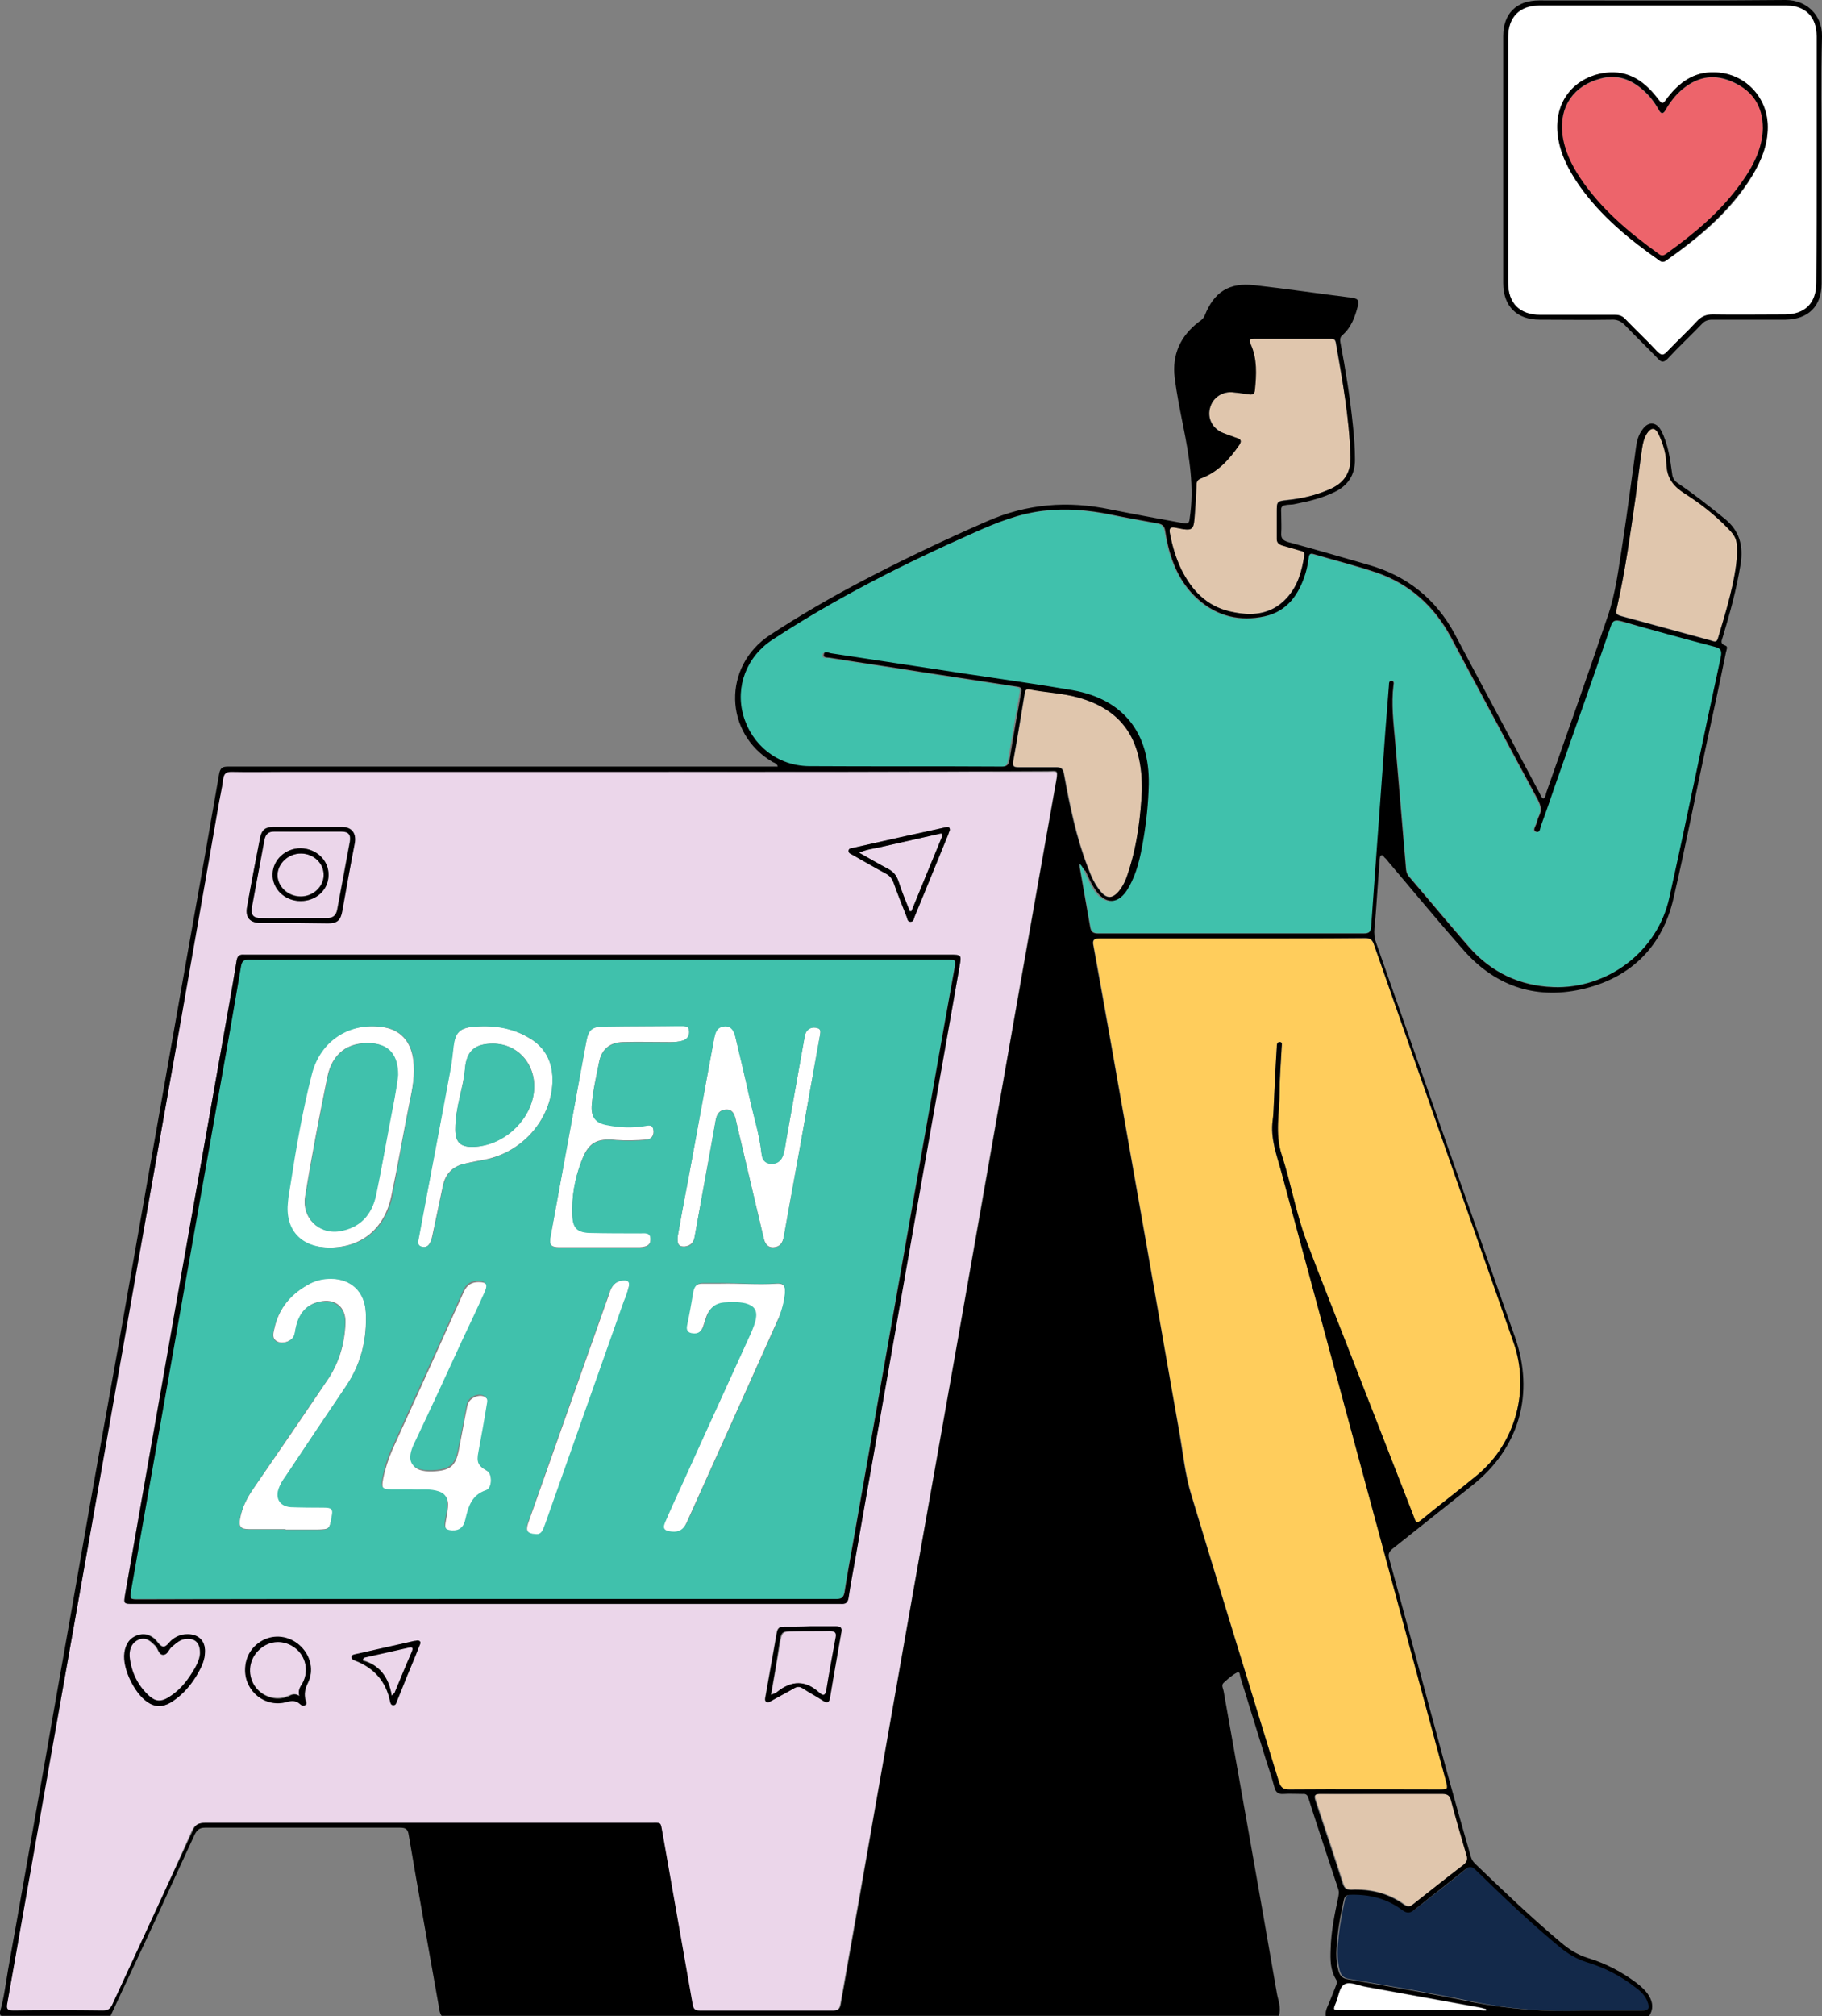 <svg width="245" height="271" viewBox="0 0 245 271" fill="none" xmlns="http://www.w3.org/2000/svg">
<rect x="0" y="0" width="245" height="271" fill="#808080" stroke="none"/>
<g clip-path="url(#clip0)">
<path d="M49.185 176.371C49.349 179.921 48.586 183.251 46.571 186.255C43.847 190.295 41.124 194.336 38.455 198.377C38.074 198.923 37.747 199.414 37.529 200.015C37.039 201.38 37.747 202.472 39.163 202.527C40.579 202.581 41.995 202.581 43.412 202.581C44.719 202.581 44.828 202.745 44.61 204.001C44.283 205.53 44.283 205.53 42.758 205.584C41.342 205.584 39.871 205.584 38.401 205.584V205.53C36.767 205.53 35.133 205.53 33.498 205.53C32.355 205.53 32.082 205.202 32.3 204.056C32.572 202.581 33.226 201.325 34.043 200.124C37.366 195.319 40.688 190.459 43.956 185.599C45.59 183.251 46.353 180.63 46.462 177.791C46.516 175.661 45.046 174.46 42.976 174.952C41.124 175.334 40.198 176.644 39.817 178.392C39.708 178.774 39.708 179.101 39.599 179.429C39.272 180.357 37.747 180.794 37.039 180.139C36.603 179.757 36.767 179.156 36.876 178.665C37.475 175.771 39.218 173.75 41.832 172.44C42.704 172.003 43.575 171.839 44.556 171.839C47.279 171.948 49.077 173.641 49.185 176.371Z" fill="white"/>
<path d="M65.526 197.721C66.234 198.104 66.234 200.069 65.417 200.342C63.456 200.998 62.966 202.581 62.694 204.329C62.476 205.421 61.877 205.912 60.896 205.857C60.025 205.803 59.752 205.53 59.916 204.656C60.025 203.946 60.188 203.291 60.243 202.581C60.352 201.38 59.861 200.779 58.718 200.506C57.574 200.233 56.375 200.452 55.395 200.342C54.414 200.342 53.597 200.342 52.78 200.342C51.473 200.342 51.255 200.069 51.528 198.759C51.8 197.394 52.236 196.083 52.78 194.827C55.994 187.784 59.208 180.685 62.367 173.641C62.803 172.713 63.402 172.331 64.382 172.331C65.472 172.331 65.744 172.767 65.308 173.75C64.273 175.934 63.238 178.119 62.258 180.303C60.134 184.89 58.009 189.531 55.831 194.118C54.796 196.302 55.177 197.885 58.173 197.776C60.515 197.667 61.278 197.121 61.713 194.827C62.095 192.916 62.421 191.005 62.803 189.149C62.912 188.493 63.238 188.057 63.838 187.784C64.382 187.565 64.927 187.511 65.363 187.893C65.799 188.22 65.635 188.712 65.526 189.149C65.145 191.224 64.763 193.244 64.437 195.319C64.11 196.575 64.328 197.012 65.526 197.721Z" fill="white"/>
<path d="M83.719 172.112C84.481 172.003 84.753 172.276 84.535 173.04C84.372 173.696 84.154 174.296 83.936 174.952C80.45 184.835 76.964 194.664 73.478 204.547C73.369 204.82 73.26 205.093 73.152 205.421C72.934 206.021 72.607 206.349 72.008 206.24C70.973 206.24 70.646 205.803 71.027 204.711C72.226 201.271 73.478 197.831 74.677 194.391C77.073 187.565 79.524 180.74 81.921 173.914C82.193 172.931 82.684 172.221 83.719 172.112Z" fill="white"/>
<path d="M104.417 172.549C105.343 172.494 105.615 172.822 105.561 173.75C105.506 175.061 105.125 176.262 104.58 177.409C100.495 186.528 96.41 195.592 92.325 204.656C91.834 205.748 91.235 206.076 90.2 205.967C89.165 205.858 89.002 205.53 89.383 204.602C90.255 202.691 91.072 200.779 91.943 198.923C94.939 192.316 97.989 185.709 100.985 179.047C101.203 178.501 101.421 177.955 101.53 177.409C101.748 176.208 101.312 175.607 100.114 175.279C99.188 175.006 98.207 175.115 97.227 175.17C96.137 175.279 95.375 175.88 94.994 176.917C94.83 177.409 94.667 177.9 94.503 178.392C94.231 179.047 93.795 179.429 93.033 179.32C92.433 179.265 92.161 178.938 92.27 178.337C92.543 176.754 92.869 175.225 93.142 173.641C93.251 172.877 93.686 172.549 94.449 172.549C95.266 172.549 96.083 172.549 96.9 172.549C99.46 172.494 101.966 172.713 104.417 172.549Z" fill="white"/>
<path d="M109.973 138.203C110.463 138.367 110.299 138.858 110.245 139.241C109.646 142.681 108.992 146.121 108.393 149.561C107.412 155.13 106.378 160.645 105.397 166.215C105.234 167.034 104.907 167.58 104.035 167.635C103.164 167.689 102.837 167.089 102.674 166.324C101.475 161.246 100.277 156.168 99.079 151.09C99.024 150.871 98.97 150.598 98.915 150.38C98.752 149.725 98.48 149.069 97.608 149.124C96.737 149.179 96.41 149.725 96.246 150.489C96.029 151.69 95.811 152.946 95.593 154.147C94.885 158.134 94.122 162.174 93.414 166.16C93.305 166.925 92.924 167.416 92.107 167.526C91.344 167.58 91.017 167.307 91.126 166.16C91.508 163.976 91.998 161.355 92.488 158.789C93.686 152.4 94.83 145.957 96.029 139.568C96.138 138.913 96.246 138.203 97.064 137.985C97.989 137.712 98.589 138.148 98.861 139.241C99.514 141.971 100.168 144.701 100.767 147.431C101.312 149.943 102.129 152.455 102.401 155.021C102.51 155.84 102.837 156.386 103.654 156.386C104.526 156.441 105.07 155.949 105.343 155.13C105.561 154.421 105.615 153.656 105.778 152.892C106.595 148.414 107.358 143.937 108.175 139.459C108.23 139.131 108.338 138.749 108.556 138.476C108.938 138.094 109.482 138.039 109.973 138.203Z" fill="white"/>
<path d="M92.651 138.476C92.76 139.131 92.488 139.623 91.889 139.841C91.29 140.06 90.636 140.06 90.037 140.06C87.913 140.06 85.843 140.005 83.719 140.06C81.976 140.114 80.886 141.043 80.559 142.735C80.178 144.646 79.743 146.503 79.579 148.414C79.416 150.107 80.015 150.871 81.703 151.199C83.392 151.472 85.026 151.526 86.714 151.308C87.205 151.253 87.695 151.09 87.858 151.8C87.967 152.564 87.64 153.11 86.932 153.165C85.571 153.274 84.209 153.328 82.847 153.219C80.178 152.946 79.089 153.601 78.163 156.113C77.291 158.461 76.856 160.864 76.965 163.376C77.073 165.014 77.618 165.614 79.307 165.669C81.594 165.724 83.828 165.669 86.115 165.724C86.714 165.724 87.477 165.56 87.477 166.543C87.477 167.307 87.041 167.58 86.006 167.635C84.209 167.635 82.411 167.635 80.559 167.635C78.762 167.635 77.019 167.635 75.222 167.635C74.078 167.635 73.805 167.307 74.023 166.215C75.603 157.478 77.237 148.742 78.817 140.06C79.143 138.312 79.579 137.985 81.376 137.93C84.862 137.93 88.294 137.93 91.78 137.875C92.161 137.93 92.597 137.93 92.651 138.476Z" fill="white"/>
<path d="M74.296 144.974C74.35 150.107 70.483 154.803 65.254 155.84C64.382 156.004 63.456 156.168 62.585 156.386C60.896 156.714 59.861 157.751 59.535 159.444C59.044 161.683 58.609 163.922 58.118 166.16C58.064 166.379 58.009 166.652 57.901 166.87C57.683 167.362 57.356 167.744 56.702 167.58C56.049 167.416 56.157 166.925 56.266 166.433C57.737 158.789 59.153 151.199 60.569 143.554C60.733 142.571 60.842 141.588 60.951 140.606C61.169 138.967 61.713 138.258 63.347 138.039C66.071 137.712 68.74 138.039 71.136 139.514C73.261 140.715 74.241 142.571 74.296 144.974ZM71.736 147.158C72.389 143.445 69.884 140.278 66.289 140.278C63.892 140.278 62.748 141.206 62.53 143.609C62.421 144.919 62.095 146.175 61.822 147.431C61.495 148.851 61.223 150.325 61.223 151.799C61.223 153.547 61.931 154.202 63.674 154.147C67.487 153.984 71.082 150.926 71.736 147.158Z" fill="white"/>
<path d="M55.558 142.408C55.831 144.483 55.449 146.448 55.014 148.414C54.196 152.509 53.488 156.659 52.617 160.755C51.691 165.178 48.586 167.689 44.229 167.689C40.361 167.689 38.183 165.287 38.564 161.519C38.673 160.755 38.782 160.045 38.891 159.28C39.653 154.257 40.525 149.288 41.778 144.373C42.921 139.896 46.843 137.384 51.364 138.039C53.815 138.367 55.231 139.95 55.558 142.408ZM53.488 144.483C53.488 141.752 52.236 140.387 49.893 140.223C46.789 140.005 44.664 141.589 44.011 144.756C42.921 150.107 41.886 155.458 41.015 160.864C40.579 163.649 42.812 165.887 45.59 165.451C48.259 165.014 49.948 163.43 50.547 160.482C51.201 157.369 51.8 154.202 52.344 151.035C52.78 148.796 53.27 146.503 53.488 144.483Z" fill="white"/>
<path d="M244.292 21.46C244.292 26.975 244.292 32.544 244.292 38.059C244.292 40.789 242.767 42.318 239.989 42.318C236.776 42.318 233.507 42.373 230.294 42.318C229.422 42.318 228.769 42.591 228.17 43.247C226.862 44.612 225.501 45.868 224.248 47.233C223.703 47.779 223.431 47.888 222.832 47.287C221.47 45.813 219.999 44.448 218.583 42.974C218.147 42.537 217.766 42.373 217.167 42.373C213.844 42.373 210.467 42.373 207.145 42.373C204.367 42.373 202.787 40.789 202.787 38.005C202.787 27.029 202.787 16.054 202.787 5.078C202.787 2.348 204.312 0.765 207.036 0.765C218.093 0.765 229.095 0.765 240.153 0.765C242.767 0.765 244.292 2.294 244.292 4.915C244.292 10.375 244.292 15.89 244.292 21.46ZM237.702 17.091C237.756 13.051 234.542 9.774 230.457 9.72C227.788 9.72 225.827 11.085 224.302 13.105C223.54 14.088 223.594 14.088 222.832 13.105C220.925 10.648 218.583 9.228 215.315 9.884C211.393 10.703 209.051 13.924 209.487 17.91C209.759 20.531 210.903 22.825 212.428 24.954C215.315 29.05 219.073 32.162 223.158 35.001C223.485 35.22 223.703 35.274 224.03 35.056C228.551 31.889 232.745 28.449 235.632 23.644C236.83 21.623 237.702 19.494 237.702 17.091Z" fill="white"/>
<path d="M237.048 17.255C236.994 19.985 235.686 22.388 234.107 24.681C231.383 28.503 227.843 31.507 224.03 34.182C223.703 34.455 223.431 34.401 223.05 34.182C219.019 31.288 215.261 28.176 212.483 23.971C211.284 22.169 210.358 20.258 210.086 18.074C209.65 14.361 211.611 11.521 215.261 10.593C217.494 10.047 219.346 10.703 220.98 12.177C221.797 12.941 222.505 13.815 223.05 14.798C223.376 15.398 223.649 15.344 223.976 14.798C224.575 13.706 225.337 12.777 226.263 12.013C228.388 10.211 230.675 9.938 233.181 11.139C235.686 12.231 237.048 14.197 237.048 17.255Z" fill="#ED646B"/>
<path d="M232.309 70.931C233.453 72.132 233.671 72.624 233.562 74.808C233.29 78.193 232.146 81.961 231.002 85.783C230.838 86.384 230.403 86.165 230.076 86.056C226.209 85.019 222.287 83.927 218.42 82.889C217.221 82.561 217.221 82.561 217.494 81.305C218.583 76.5 219.237 71.641 219.945 66.726C220.272 64.542 220.544 62.358 220.816 60.174C220.925 59.464 221.089 58.809 221.47 58.208C222.015 57.389 222.559 57.389 222.995 58.263C223.649 59.573 224.03 60.938 224.084 62.358C224.139 64.214 225.01 65.361 226.535 66.289C228.66 67.6 230.566 69.183 232.309 70.931Z" fill="#E0C6AD"/>
<path d="M230.566 86.875C231.438 87.094 231.601 87.421 231.438 88.295C229.096 99.052 226.917 109.864 224.52 120.621C223.322 126.136 219.128 130.395 213.953 131.978C212.319 132.47 210.631 132.743 208.888 132.634C204.421 132.47 200.554 130.722 197.613 127.282C194.889 124.17 192.275 121.003 189.606 117.891C189.333 117.563 189.17 117.29 189.116 116.853C188.625 111.12 188.19 105.386 187.645 99.598C187.427 97.086 187.1 94.575 187.427 92.008C187.481 91.79 187.481 91.462 187.155 91.462C186.773 91.407 186.828 91.735 186.828 92.008C186.664 94.083 186.501 96.158 186.338 98.233C185.956 103.693 185.521 109.208 185.139 114.669C184.921 117.945 184.649 121.221 184.431 124.498C184.377 125.262 184.104 125.426 183.396 125.426C171.522 125.426 159.648 125.426 147.719 125.426C147.011 125.426 146.739 125.207 146.63 124.498C146.194 121.931 145.704 119.31 145.268 116.744C145.214 116.58 145.214 116.362 145.214 116.034C145.65 116.416 145.65 116.798 145.813 117.126C146.14 117.945 146.521 118.71 146.957 119.474C148.373 121.713 150.225 121.658 151.532 119.365C152.622 117.399 153.057 115.27 153.439 113.085C153.874 110.574 154.147 108.007 154.201 105.441C154.31 98.561 150.77 94.028 143.961 92.827C139.277 91.954 134.483 91.353 129.745 90.643C123.644 89.715 117.544 88.787 111.443 87.858C111.116 87.804 110.626 87.531 110.572 88.022C110.517 88.568 111.116 88.404 111.389 88.459C115.474 89.114 119.614 89.715 123.699 90.37C128.002 91.025 132.25 91.68 136.553 92.336C137.098 92.445 137.207 92.609 137.098 93.1C136.553 96.158 136.063 99.216 135.518 102.274C135.409 102.82 135.192 103.093 134.592 103.093C125.932 103.093 117.271 103.147 108.611 103.038C104.362 102.984 100.931 100.199 99.841 96.213C98.752 92.336 100.277 88.295 103.818 86.002C112.369 80.377 121.52 75.791 130.889 71.641C133.884 70.276 136.935 69.075 140.257 68.692C143.253 68.365 146.194 68.583 149.136 69.184C151.26 69.621 153.384 70.003 155.508 70.385C156.216 70.494 156.489 70.767 156.598 71.477C157.142 74.972 158.341 78.139 161.01 80.596C163.352 82.671 166.13 83.49 169.126 83.053C169.398 82.999 169.67 82.944 169.943 82.889C172.993 82.234 174.572 79.941 175.444 77.101C175.662 76.391 175.771 75.681 175.88 74.972C175.934 74.535 176.098 74.371 176.588 74.535C179.42 75.354 182.252 76.064 184.976 76.992C189.442 78.521 192.765 81.47 194.998 85.674C198.92 92.936 202.787 100.253 206.709 107.57C207.09 108.28 207.254 108.935 206.872 109.7C206.709 110.028 206.6 110.41 206.491 110.792C206.382 111.12 206.001 111.666 206.437 111.829C206.981 112.048 206.927 111.393 207.09 111.065C207.798 109.154 208.452 107.243 209.106 105.332C211.557 98.342 214.008 91.353 216.459 84.309C216.731 83.435 217.112 83.326 217.929 83.544C222.232 84.637 226.372 85.783 230.566 86.875Z" fill="#40C1AC"/>
<path d="M221.633 269.198C221.851 270.017 221.688 270.236 220.871 270.236C218.256 270.236 215.642 270.236 213.027 270.236C207.962 270.4 203.005 270.072 198.048 269.034C192.547 267.888 186.937 266.959 181.381 265.977C180.618 265.867 180.292 265.431 180.128 264.775C179.747 263.246 179.856 261.717 180.019 260.189C180.183 258.605 180.509 257.022 180.836 255.438C180.945 254.783 181.272 254.619 181.871 254.564C184.377 254.51 186.719 255.11 188.734 256.639C189.388 257.131 189.769 257.022 190.368 256.585C192.601 254.783 194.944 253.035 197.177 251.179C197.776 250.687 198.103 250.742 198.647 251.288C202.351 254.837 206.001 258.441 209.977 261.663C211.012 262.537 212.156 263.192 213.517 263.629C215.86 264.338 218.038 265.431 219.999 266.959C220.653 267.615 221.361 268.27 221.633 269.198Z" fill="#13294A"/>
<path d="M203.55 180.521C205.728 186.801 203.822 193.899 198.702 198.213C196.196 200.288 193.582 202.254 191.076 204.329C190.423 204.875 190.314 204.438 190.15 203.946C187.372 196.793 184.54 189.585 181.762 182.432C179.747 177.19 177.623 172.003 175.662 166.761C174.246 162.993 173.592 159.007 172.339 155.185C171.413 152.345 172.012 149.561 172.067 146.721C172.067 144.755 172.285 142.735 172.339 140.769C172.339 140.496 172.557 140.06 172.067 140.06C171.685 140.06 171.685 140.496 171.685 140.769C171.577 143.227 171.413 145.684 171.304 148.086C171.25 148.905 171.304 149.724 171.141 150.544C170.76 153.001 171.631 155.185 172.285 157.478C179.638 184.726 187.046 212.028 194.399 239.275C194.726 240.531 194.726 240.531 193.473 240.531C186.773 240.531 180.074 240.531 173.374 240.531C172.502 240.531 172.176 240.203 171.958 239.439C168.036 226.607 164.114 213.83 160.247 200.998C159.376 198.213 159.158 195.319 158.613 192.479C157.088 184.125 155.672 175.716 154.201 167.307C152.567 158.133 150.987 149.015 149.353 139.841C148.591 135.582 147.883 131.323 147.066 127.118C146.902 126.354 147.12 126.135 147.883 126.135C153.874 126.135 159.811 126.135 165.803 126.135C171.74 126.135 177.623 126.135 183.56 126.135C184.268 126.135 184.54 126.354 184.758 127.009C190.967 144.81 197.286 162.666 203.55 180.521Z" fill="#FFCD5C"/>
<path d="M199.846 270.072C199.846 270.127 199.846 270.181 199.846 270.236C199.573 270.236 199.301 270.236 199.029 270.236C192.819 270.236 186.61 270.236 180.4 270.236C179.202 270.236 179.202 270.236 179.638 269.198C180.019 268.325 180.074 267.069 180.891 266.687C181.599 266.359 182.688 266.905 183.614 267.069C188.734 267.997 193.854 268.925 198.974 269.854C199.301 269.908 199.573 270.017 199.846 270.072Z" fill="white"/>
<path d="M197.286 249.268C197.449 249.868 197.34 250.251 196.85 250.633C194.617 252.38 192.384 254.128 190.15 255.875C189.66 256.257 189.333 256.312 188.843 255.929C186.719 254.401 184.322 253.854 181.762 253.964C181.163 253.964 180.836 253.8 180.673 253.199C179.474 249.432 178.222 245.718 176.969 241.951C176.751 241.296 176.86 241.077 177.568 241.077C180.346 241.132 183.124 241.077 185.902 241.077C188.625 241.077 191.349 241.077 194.018 241.077C194.726 241.077 195.052 241.241 195.216 241.951C195.87 244.408 196.523 246.865 197.286 249.268Z" fill="#E0C6AD"/>
<path d="M181.599 61.375C181.708 63.614 180.673 64.979 178.712 65.798C176.969 66.562 175.117 66.999 173.211 67.163C171.685 67.327 171.685 67.327 171.685 68.801C171.685 69.948 171.685 71.094 171.685 72.241C171.685 72.842 171.903 73.115 172.448 73.279C173.265 73.497 174.082 73.77 174.899 73.989C175.226 74.098 175.444 74.207 175.389 74.589C175.062 76.719 174.518 78.739 172.993 80.377C171.849 81.633 170.487 82.234 169.071 82.452C167.873 82.616 166.62 82.452 165.367 82.179C162.262 81.415 160.247 79.34 158.885 76.609C158.068 75.026 157.632 73.333 157.306 71.641C157.197 71.04 157.36 70.767 158.068 70.931C160.519 71.422 160.519 71.368 160.683 68.856C160.683 68.528 160.737 68.255 160.737 67.927C160.792 66.999 160.846 66.071 160.901 65.143C160.901 64.706 161.064 64.487 161.445 64.324C163.733 63.45 165.258 61.757 166.62 59.846C167.001 59.3 166.838 59.027 166.293 58.863C165.694 58.699 165.095 58.481 164.496 58.208C163.079 57.607 162.371 56.242 162.698 54.877C163.079 53.457 164.441 52.529 165.912 52.748C166.62 52.857 167.273 52.911 167.982 53.021C168.417 53.075 168.635 52.966 168.69 52.474C168.908 50.4 169.016 48.325 168.145 46.304C167.873 45.649 168.036 45.54 168.635 45.54C170.324 45.54 172.012 45.54 173.701 45.54C175.389 45.54 177.078 45.54 178.766 45.54C179.148 45.54 179.474 45.54 179.583 46.031C180.509 51.109 181.435 56.188 181.599 61.375Z" fill="#E0C6AD"/>
<path d="M144.996 93.756C150.77 95.394 153.656 99.271 153.547 106.315C153.384 109.372 153.003 113.358 151.75 117.235C151.423 118.164 151.042 119.037 150.443 119.802C149.626 120.785 148.863 120.785 148.046 119.802C147.229 118.873 146.739 117.727 146.303 116.525C144.723 112.43 143.906 108.171 143.089 103.912C142.98 103.257 142.654 103.093 142.055 103.093C140.366 103.093 138.677 103.093 136.989 103.093C136.39 103.093 136.117 102.984 136.281 102.274C136.826 99.271 137.316 96.267 137.806 93.264C137.86 92.936 137.915 92.5 138.46 92.609C140.584 93.046 142.872 93.155 144.996 93.756Z" fill="#E0C6AD"/>
<path d="M140.911 103.748C142.055 103.748 142.272 103.475 142 105.004C139.876 116.908 137.752 128.811 135.682 140.77C133.394 153.602 131.161 166.379 128.928 179.211C127.021 189.968 125.115 200.725 123.208 211.482C121.356 221.857 119.559 232.286 117.707 242.661C116.127 251.561 114.548 260.516 112.968 269.417C112.859 270.018 112.641 270.291 111.988 270.291C111.988 270.291 111.988 270.291 111.933 270.291C105.942 270.291 99.95 270.291 93.904 270.291C93.305 270.291 93.033 270.072 92.978 269.472C91.671 261.827 90.309 254.182 88.948 246.538C88.621 244.79 88.893 245.064 87.15 245.064C67.215 245.064 47.334 245.064 27.398 245.064C26.526 245.064 26.145 245.337 25.764 246.101C22.332 253.909 18.683 261.663 15.088 269.472C14.816 270.018 14.489 270.236 13.835 270.236C9.805 270.181 5.828 270.181 1.798 270.236C1.035 270.236 0.817 270.018 0.981 269.253C2.887 258.442 4.794 247.63 6.7 236.818C8.606 226.061 10.513 215.304 12.419 204.547C14.434 193.08 16.45 181.668 18.465 170.201C20.372 159.444 22.278 148.687 24.184 137.93C25.927 128.211 27.616 118.437 29.304 108.663C29.522 107.297 29.795 105.987 30.012 104.622C30.121 103.912 30.394 103.639 31.102 103.694C33.553 103.748 36.059 103.694 38.51 103.694C54.414 103.694 70.319 103.694 86.224 103.694C104.471 103.748 122.664 103.748 140.911 103.748ZM129.037 129.849C129.309 128.32 129.309 128.32 127.675 128.32C96.301 128.32 64.872 128.32 33.498 128.32C33.281 128.32 33.063 128.32 32.845 128.32C32.246 128.265 31.919 128.429 31.81 129.139C31.211 132.907 30.503 136.674 29.849 140.442C27.779 152.237 25.655 164.031 23.585 175.826C21.297 188.657 19.064 201.435 16.831 214.267C16.613 215.577 16.613 215.577 17.921 215.577C33.716 215.577 49.512 215.577 65.308 215.577C78.49 215.577 91.671 215.577 104.852 215.577C107.576 215.577 110.299 215.577 113.023 215.577C113.622 215.577 113.949 215.413 114.058 214.704C114.33 212.902 114.657 211.154 114.984 209.352C116.509 200.561 118.088 191.825 119.613 183.033C121.139 174.351 122.664 165.669 124.189 156.987C125.823 147.977 127.457 138.913 129.037 129.849ZM127.511 112.157C127.566 111.939 127.675 111.775 127.729 111.557C127.675 111.065 127.348 111.12 127.021 111.229C122.936 112.157 118.796 113.085 114.711 113.959C114.493 114.014 114.167 114.014 114.112 114.287C114.003 114.669 114.33 114.724 114.602 114.887C116.073 115.761 117.598 116.58 119.069 117.399C119.613 117.672 119.94 118.054 120.158 118.655C120.703 120.184 121.302 121.713 121.901 123.187C122.01 123.46 122.01 123.952 122.446 123.897C122.882 123.897 122.882 123.46 122.991 123.187C124.516 119.529 126.041 115.87 127.511 112.157ZM113.132 219.454C113.241 218.744 112.914 218.581 112.315 218.635C111.171 218.635 110.027 218.635 108.883 218.635C107.739 218.635 106.541 218.635 105.343 218.635C104.743 218.635 104.526 218.854 104.417 219.454C103.926 222.348 103.382 225.242 102.892 228.082C102.837 228.3 102.783 228.573 103.001 228.737C103.218 228.901 103.436 228.737 103.654 228.628C104.743 228.082 105.778 227.481 106.813 226.88C107.195 226.662 107.521 226.662 107.903 226.935C108.829 227.536 109.755 228.027 110.681 228.628C111.171 228.955 111.443 228.846 111.552 228.245C112.097 225.351 112.641 222.403 113.132 219.454ZM56.375 221.311C56.539 220.928 56.702 220.492 56.103 220.546C55.94 220.546 55.831 220.601 55.722 220.601C53.053 221.202 50.384 221.802 47.715 222.403C47.497 222.457 47.279 222.457 47.279 222.73C47.225 223.058 47.497 223.167 47.715 223.222C50.275 224.205 51.909 226.007 52.454 228.737C52.508 228.955 52.562 229.228 52.889 229.228C53.271 229.228 53.271 228.901 53.38 228.682C53.815 227.645 54.251 226.607 54.632 225.57C55.231 224.15 55.776 222.73 56.375 221.311ZM47.66 113.249C47.933 111.939 47.279 111.12 45.972 111.12C42.922 111.12 39.817 111.12 36.767 111.12C35.677 111.12 35.187 111.502 34.969 112.594C34.37 115.652 33.771 118.764 33.226 121.822C32.954 123.296 33.553 124.006 35.078 124.006C36.549 124.006 38.019 124.006 39.49 124.006C41.015 124.006 42.54 124.006 44.12 124.006C45.318 124.006 45.754 123.569 45.972 122.368C46.571 119.365 47.116 116.307 47.66 113.249ZM41.451 226.171C42.214 224.532 41.778 222.621 40.525 221.365C39.272 220.109 37.311 219.727 35.677 220.382C33.989 221.092 32.954 222.621 33.008 224.532C33.008 227.426 35.732 229.556 38.51 228.791C39.272 228.573 39.871 228.518 40.471 229.065C40.634 229.228 40.906 229.338 41.124 229.174C41.342 229.01 41.233 228.791 41.179 228.573C40.852 227.699 41.015 226.935 41.451 226.171ZM27.561 222.021C27.616 220.546 26.744 219.673 25.219 219.618C24.239 219.618 23.367 220.055 22.768 220.765C22.169 221.475 21.842 221.475 21.243 220.71C20.644 219.891 19.718 219.4 18.628 219.727C17.485 220.055 16.994 220.929 16.777 222.075C16.45 224.259 18.302 227.972 20.263 228.955C21.352 229.501 22.332 229.283 23.258 228.628C24.729 227.645 25.818 226.334 26.69 224.805C27.126 223.986 27.561 223.058 27.561 222.021Z" fill="#EBD6EA"/>
<path d="M127.185 128.975C128.546 128.975 128.546 128.975 128.274 130.34C126.803 138.695 125.333 147.104 123.807 155.458C122.228 164.522 120.594 173.587 119.014 182.651C117.544 191.005 116.073 199.36 114.602 207.714C114.221 209.844 113.84 211.919 113.513 214.048C113.404 214.867 112.968 214.922 112.315 214.922C99.732 214.922 87.15 214.922 74.568 214.922C71.518 214.922 68.413 214.922 65.363 214.922C49.785 214.922 34.261 214.922 18.683 214.922C17.376 214.922 17.376 214.922 17.594 213.611C19.772 201.38 21.897 189.149 24.075 176.863C26.363 164.086 28.596 151.254 30.884 138.422C31.374 135.582 31.919 132.743 32.355 129.849C32.464 129.139 32.681 128.866 33.444 128.921C35.677 128.975 37.91 128.921 40.144 128.921C69.175 128.975 98.207 128.975 127.185 128.975ZM110.245 139.241C110.299 138.859 110.463 138.367 109.972 138.203C109.482 138.039 108.938 138.094 108.556 138.531C108.284 138.804 108.229 139.186 108.175 139.514C107.358 143.991 106.595 148.469 105.778 152.946C105.669 153.711 105.56 154.421 105.343 155.185C105.125 156.004 104.526 156.496 103.654 156.441C102.837 156.386 102.456 155.84 102.401 155.076C102.129 152.51 101.312 149.998 100.767 147.486C100.168 144.756 99.514 142.026 98.861 139.295C98.588 138.203 97.989 137.766 97.063 138.039C96.301 138.258 96.192 138.968 96.028 139.623C94.83 146.012 93.686 152.455 92.488 158.844C91.998 161.41 91.508 163.976 91.126 166.215C91.017 167.362 91.344 167.635 92.107 167.58C92.978 167.526 93.305 166.98 93.414 166.215C94.122 162.229 94.885 158.188 95.593 154.202C95.811 153.001 96.028 151.745 96.246 150.544C96.41 149.779 96.737 149.233 97.608 149.179C98.48 149.124 98.697 149.779 98.915 150.435C98.97 150.653 99.024 150.871 99.079 151.144C100.277 156.223 101.475 161.301 102.674 166.379C102.837 167.143 103.164 167.744 104.035 167.689C104.907 167.635 105.234 167.089 105.397 166.27C106.378 160.7 107.412 155.185 108.393 149.616C108.992 146.121 109.646 142.681 110.245 139.241ZM105.56 173.696C105.615 172.768 105.343 172.44 104.417 172.495C101.966 172.713 99.46 172.44 97.009 172.44C96.192 172.44 95.375 172.44 94.558 172.44C93.85 172.44 93.414 172.822 93.251 173.532C92.978 175.116 92.706 176.699 92.379 178.228C92.27 178.829 92.543 179.156 93.142 179.211C93.904 179.32 94.34 178.938 94.612 178.283C94.776 177.791 94.939 177.3 95.103 176.808C95.484 175.771 96.192 175.17 97.336 175.061C98.316 175.006 99.242 174.952 100.223 175.17C101.421 175.498 101.857 176.098 101.639 177.3C101.53 177.846 101.312 178.392 101.094 178.938C98.098 185.545 95.048 192.152 92.052 198.814C91.181 200.725 90.309 202.581 89.492 204.493C89.056 205.421 89.274 205.748 90.309 205.858C91.29 205.967 91.943 205.585 92.433 204.547C96.519 195.483 100.604 186.364 104.689 177.3C105.07 176.208 105.452 175.006 105.56 173.696ZM91.889 139.841C92.488 139.623 92.76 139.077 92.651 138.476C92.597 137.93 92.161 137.93 91.78 137.93C88.294 137.93 84.862 137.93 81.376 137.985C79.579 137.985 79.143 138.367 78.816 140.114C77.237 148.851 75.603 157.588 74.023 166.27C73.805 167.362 74.132 167.689 75.222 167.689C77.019 167.689 78.762 167.689 80.559 167.689C82.357 167.689 84.154 167.689 86.006 167.689C87.041 167.689 87.477 167.362 87.477 166.597C87.477 165.615 86.714 165.778 86.115 165.778C83.828 165.778 81.594 165.778 79.307 165.724C77.618 165.669 77.019 165.068 76.965 163.43C76.856 160.919 77.237 158.516 78.163 156.168C79.143 153.656 80.178 153.001 82.847 153.274C84.209 153.383 85.57 153.383 86.932 153.219C87.64 153.165 88.022 152.564 87.858 151.854C87.749 151.144 87.205 151.254 86.714 151.363C85.026 151.636 83.337 151.581 81.703 151.254C80.015 150.981 79.47 150.162 79.579 148.469C79.742 146.558 80.233 144.647 80.559 142.79C80.886 141.097 81.976 140.169 83.719 140.114C85.843 140.06 87.967 140.114 90.037 140.114C90.691 140.06 91.29 140.06 91.889 139.841ZM84.536 173.041C84.699 172.276 84.481 172.058 83.719 172.112C82.684 172.222 82.193 172.931 81.867 173.86C79.47 180.685 77.019 187.511 74.622 194.336C73.424 197.776 72.171 201.216 70.973 204.656C70.592 205.694 70.918 206.131 71.953 206.185C72.552 206.295 72.879 205.967 73.097 205.366C73.206 205.093 73.315 204.82 73.424 204.493C76.91 194.609 80.396 184.781 83.882 174.897C84.154 174.297 84.372 173.641 84.536 173.041ZM65.254 155.895C70.483 154.803 74.35 150.162 74.296 145.029C74.241 142.626 73.261 140.77 71.191 139.514C68.794 138.094 66.125 137.766 63.402 138.039C61.768 138.203 61.223 138.913 61.005 140.606C60.896 141.589 60.787 142.572 60.624 143.554C59.208 151.199 57.737 158.789 56.321 166.434C56.212 166.925 56.103 167.416 56.757 167.58C57.356 167.744 57.737 167.362 57.955 166.87C58.064 166.652 58.118 166.434 58.173 166.161C58.663 163.922 59.099 161.683 59.589 159.444C59.97 157.752 60.951 156.714 62.639 156.386C63.456 156.223 64.382 156.059 65.254 155.895ZM65.363 200.288C66.18 200.015 66.234 198.104 65.472 197.667C64.273 197.012 64.055 196.52 64.328 195.155C64.709 193.08 65.09 191.06 65.417 188.985C65.472 188.548 65.689 188.057 65.254 187.729C64.763 187.347 64.219 187.402 63.729 187.62C63.129 187.893 62.803 188.33 62.694 188.985C62.367 190.896 61.986 192.807 61.604 194.664C61.169 196.957 60.406 197.503 58.064 197.612C55.014 197.722 54.632 196.138 55.722 193.954C57.9 189.367 60.025 184.781 62.149 180.139C63.184 177.955 64.219 175.771 65.199 173.587C65.635 172.604 65.308 172.167 64.273 172.167C63.293 172.167 62.694 172.549 62.258 173.478C59.099 180.576 55.831 187.62 52.671 194.664C52.072 195.92 51.691 197.23 51.419 198.595C51.146 199.906 51.364 200.179 52.671 200.179C53.489 200.179 54.306 200.179 55.286 200.179C56.266 200.288 57.465 200.07 58.608 200.343C59.807 200.616 60.243 201.216 60.134 202.418C60.079 203.128 59.916 203.783 59.807 204.493C59.698 205.366 59.916 205.639 60.787 205.694C61.768 205.748 62.367 205.257 62.585 204.165C62.966 202.527 63.402 200.943 65.363 200.288ZM55.068 148.414C55.449 146.448 55.885 144.483 55.613 142.408C55.286 139.951 53.87 138.367 51.528 138.039C47.007 137.384 43.085 139.896 41.941 144.374C40.688 149.288 39.817 154.311 39.054 159.28C38.945 160.045 38.782 160.755 38.727 161.519C38.292 165.287 40.47 167.689 44.392 167.689C48.75 167.689 51.854 165.178 52.78 160.755C53.543 156.659 54.251 152.51 55.068 148.414ZM46.571 186.255C48.586 183.252 49.403 179.921 49.185 176.372C49.022 173.641 47.225 171.894 44.501 171.894C43.575 171.894 42.649 172.058 41.778 172.495C39.218 173.805 37.42 175.825 36.821 178.719C36.712 179.211 36.549 179.757 36.984 180.194C37.693 180.849 39.218 180.412 39.544 179.484C39.653 179.156 39.708 178.774 39.762 178.446C40.144 176.699 41.07 175.389 42.922 175.006C44.991 174.57 46.462 175.771 46.407 177.846C46.299 180.685 45.536 183.306 43.902 185.654C40.579 190.459 37.311 195.319 33.989 200.179C33.172 201.38 32.518 202.691 32.246 204.11C32.028 205.202 32.3 205.585 33.444 205.585C35.078 205.585 36.712 205.585 38.346 205.585V205.639C39.817 205.639 41.233 205.639 42.704 205.639C44.229 205.639 44.283 205.585 44.556 204.056C44.828 202.8 44.664 202.636 43.357 202.636C41.941 202.636 40.525 202.636 39.109 202.581C37.638 202.472 36.984 201.435 37.475 200.07C37.693 199.469 38.019 198.923 38.401 198.432C41.124 194.336 43.847 190.296 46.571 186.255Z" fill="#40C1AC"/>
<path d="M126.15 112.102C126.531 111.993 126.858 111.993 126.64 112.539C125.278 115.87 123.917 119.201 122.555 122.477C122.446 122.477 122.391 122.477 122.337 122.477C121.792 121.112 121.248 119.802 120.812 118.437C120.539 117.617 120.049 117.126 119.341 116.744C118.088 116.089 116.89 115.379 115.528 114.614C116.454 114.177 117.326 114.123 118.197 113.904C120.812 113.304 123.481 112.703 126.15 112.102Z" fill="#EBD6EA"/>
<path d="M111.716 219.236C112.315 219.236 112.533 219.399 112.424 220.055C111.988 222.403 111.552 224.751 111.171 227.099C111.062 227.754 110.844 228.081 110.245 227.535C108.339 225.843 106.432 225.843 104.526 227.426C104.362 227.59 104.09 227.645 103.709 227.808C104.144 225.351 104.526 223.112 104.907 220.874C105.179 219.29 105.234 219.29 106.868 219.29C108.448 219.236 110.082 219.29 111.716 219.236Z" fill="#EBD6EA"/>
<path d="M66.289 140.278C69.829 140.278 72.335 143.445 71.736 147.158C71.082 150.926 67.541 154.038 63.674 154.147C61.931 154.202 61.223 153.547 61.223 151.8C61.223 150.325 61.495 148.851 61.822 147.431C62.149 146.175 62.422 144.919 62.53 143.609C62.748 141.206 63.892 140.278 66.289 140.278Z" fill="#40C1AC"/>
<path d="M54.905 221.42C55.34 221.311 55.667 221.365 55.395 221.966C54.632 223.822 53.87 225.679 53.053 227.535C52.998 227.59 52.944 227.645 52.672 227.918C52.29 225.406 50.983 223.768 48.804 223.112C48.804 222.73 48.968 222.73 49.077 222.676C51.037 222.239 52.944 221.857 54.905 221.42Z" fill="#EBD6EA"/>
<path d="M49.948 140.223C52.29 140.387 53.543 141.752 53.543 144.483C53.325 146.503 52.835 148.796 52.399 151.09C51.8 154.257 51.255 157.369 50.602 160.536C50.003 163.43 48.314 165.068 45.645 165.505C42.867 165.942 40.634 163.649 41.07 160.918C41.941 155.513 42.976 150.161 44.066 144.81C44.665 141.643 46.789 140.06 49.948 140.223Z" fill="#40C1AC"/>
<path d="M45.863 111.775C46.843 111.775 47.17 112.211 47.007 113.14C46.462 116.143 45.863 119.201 45.318 122.204C45.155 123.132 44.665 123.405 43.847 123.405C42.377 123.405 40.961 123.405 39.49 123.405C38.019 123.405 36.549 123.405 35.078 123.405C33.989 123.405 33.662 122.968 33.825 121.931C34.37 118.928 34.969 115.87 35.514 112.867C35.623 112.102 36.059 111.775 36.821 111.775C39.871 111.829 42.867 111.775 45.863 111.775ZM44.174 117.617C44.174 115.597 42.54 114.013 40.416 114.013C38.346 114.013 36.658 115.597 36.658 117.508C36.603 119.474 38.292 121.112 40.416 121.112C42.54 121.112 44.174 119.583 44.174 117.617Z" fill="#EBD6EA"/>
<path d="M40.471 114.723C42.159 114.723 43.575 116.088 43.521 117.617C43.466 119.146 42.105 120.511 40.416 120.457C38.727 120.457 37.311 119.092 37.311 117.563C37.311 116.034 38.782 114.669 40.471 114.723Z" fill="#EBD6EA"/>
<path d="M39.708 221.474C41.124 222.566 41.56 224.587 40.688 226.17C40.416 226.716 40.035 227.208 40.253 227.918C39.654 227.535 39.272 227.699 38.728 227.918C37.039 228.628 35.133 227.972 34.152 226.443C33.172 224.86 33.444 222.894 34.86 221.584C36.222 220.437 38.237 220.328 39.708 221.474Z" fill="#EBD6EA"/>
<path d="M25.11 220.273C26.254 220.218 26.908 220.874 26.853 222.293C26.799 223.112 26.309 224.041 25.764 224.914C24.947 226.225 23.912 227.372 22.605 228.191C21.624 228.791 20.916 228.791 20.045 228.027C18.411 226.607 17.539 224.805 17.376 222.676C17.267 221.584 17.812 220.71 18.683 220.382C19.664 220 20.263 220.655 20.862 221.256C21.243 221.638 21.298 222.457 21.951 222.457C22.496 222.403 22.659 221.693 23.095 221.365C23.694 220.819 24.293 220.328 25.11 220.273Z" fill="#EBD6EA"/>
<path d="M0 270.399C0.545 268.543 0.763 266.631 1.09 264.72C2.778 255.328 4.412 245.882 6.101 236.435C7.68 227.316 9.314 218.252 10.894 209.133C12.528 199.741 14.216 190.35 15.905 180.958C17.485 171.893 19.119 162.829 20.698 153.765C22.223 145.137 23.748 136.455 25.274 127.828C26.69 119.91 28.106 111.938 29.468 104.021C29.631 103.147 29.958 103.038 30.721 103.038C44.392 103.038 58.118 103.038 71.79 103.038C82.357 103.038 92.924 103.038 103.491 103.038C103.817 103.038 104.199 103.038 104.58 103.038C104.471 102.601 104.144 102.546 103.926 102.437C97.336 98.615 97.118 89.55 103.545 85.346C107.467 82.779 111.498 80.432 115.637 78.247C121.247 75.299 126.967 72.569 132.74 70.057C138.078 67.709 143.58 67.272 149.299 68.473C152.567 69.129 155.889 69.729 159.158 70.33C159.757 70.439 159.92 70.275 159.975 69.675C160.628 65.47 159.92 61.375 159.103 57.279C158.667 55.095 158.232 52.966 157.959 50.782C157.578 47.669 158.722 45.157 161.227 43.246C161.554 43.028 161.827 42.809 161.99 42.427C163.243 39.26 165.258 37.95 168.635 38.332C173.047 38.823 177.405 39.478 181.817 40.025C182.634 40.134 182.797 40.461 182.579 41.171C182.198 42.591 181.708 44.011 180.509 45.048C180.182 45.321 180.182 45.649 180.237 46.031C180.945 49.744 181.544 53.457 181.925 57.225C182.089 58.754 182.198 60.283 182.198 61.812C182.198 63.832 181.272 65.252 179.474 66.125C177.895 66.89 176.261 67.327 174.572 67.654C174.245 67.709 173.919 67.818 173.592 67.818C172.012 67.873 172.285 68.2 172.285 69.292C172.285 70.057 172.339 70.876 172.285 71.64C172.23 72.35 172.502 72.623 173.156 72.842C176.751 73.825 180.346 74.862 183.941 75.899C189.17 77.374 193.092 80.486 195.652 85.291C199.41 92.39 203.223 99.434 206.981 106.532C207.144 106.805 207.199 107.133 207.526 107.351C207.798 107.188 207.853 106.86 207.907 106.587C210.685 98.724 213.463 90.861 216.132 82.998C217.276 79.722 217.657 76.282 218.202 72.896C218.855 68.637 219.4 64.323 219.999 60.064C220.108 59.245 220.326 58.426 220.871 57.716C221.633 56.624 222.723 56.679 223.376 57.88C224.302 59.682 224.574 61.648 224.847 63.668C224.901 64.269 225.174 64.651 225.664 64.979C227.843 66.453 229.912 68.091 231.928 69.729C233.943 71.367 234.433 73.388 234.052 75.845C233.507 79.176 232.636 82.397 231.655 85.619C231.546 86.056 231.22 86.493 231.982 86.766C232.418 86.875 232.146 87.366 232.091 87.639C231.274 91.68 230.403 95.666 229.531 99.707C228.006 106.751 226.644 113.849 225.01 120.839C223.54 127.118 219.454 131.268 213.19 132.851C206.872 134.435 201.316 132.742 196.959 127.882C193.473 123.951 190.15 119.91 186.719 115.87C186.555 115.651 186.392 115.433 186.174 115.269C186.065 115.16 185.956 114.832 185.684 114.996C185.52 115.105 185.575 115.324 185.52 115.487C185.411 117.016 185.303 118.491 185.194 120.02C185.085 121.603 184.976 123.241 184.812 124.825C184.758 125.48 184.812 126.081 185.03 126.681C191.24 144.373 197.449 162.065 203.713 179.702C206.382 187.346 204.312 194.609 197.994 199.632C194.399 202.472 190.804 205.366 187.209 208.205C186.773 208.587 186.664 208.86 186.773 209.406C190.477 222.784 193.909 236.217 197.776 249.54C197.885 249.923 198.048 250.196 198.321 250.469C202.133 254.127 205.892 257.731 209.922 261.116C211.012 262.045 212.156 262.755 213.572 263.191C215.914 263.901 218.093 265.048 220.054 266.522C220.707 267.014 221.306 267.56 221.742 268.27C222.287 269.198 222.341 270.071 221.742 271C207.253 271 192.765 271 178.276 271C178.222 270.618 178.276 270.235 178.439 269.853C178.875 268.87 179.257 267.887 179.638 266.904C179.747 266.631 179.856 266.358 179.638 266.031C178.875 264.775 178.875 263.41 178.93 261.99C178.984 259.587 179.474 257.24 179.965 254.946C180.019 254.619 180.074 254.291 179.965 253.963C178.603 249.868 177.241 245.773 175.934 241.677C175.825 241.295 175.607 241.077 175.171 241.131C174.3 241.131 173.428 241.077 172.557 241.131C171.849 241.186 171.522 240.858 171.359 240.203C171.032 238.947 170.596 237.691 170.215 236.49C169.071 232.777 167.927 229.118 166.783 225.405C166.729 225.187 166.729 224.586 166.347 224.805C165.694 225.132 165.095 225.678 164.55 226.17C164.169 226.497 164.496 226.989 164.55 227.371C166.947 240.858 169.343 254.346 171.685 267.833C171.849 268.87 172.339 269.853 171.958 270.945C134.429 270.945 96.9 270.945 59.371 270.945C59.153 270.618 59.099 270.29 59.044 269.908C57.682 262.154 56.266 254.4 54.959 246.646C54.85 245.882 54.578 245.663 53.815 245.663C45.046 245.663 36.331 245.663 27.561 245.663C26.853 245.663 26.526 245.936 26.2 246.537C24.457 250.305 22.714 254.072 20.971 257.895C18.955 262.263 16.886 266.577 14.87 270.945C10.022 270.945 5.229 270.945 0.381 270.945C0.109 271 -0.054 270.836 0 270.399ZM86.224 103.748C70.319 103.748 54.414 103.748 38.51 103.748C36.058 103.748 33.553 103.802 31.102 103.748C30.394 103.748 30.121 104.021 30.012 104.676C29.849 106.041 29.522 107.351 29.304 108.662C27.616 118.436 25.873 128.156 24.184 137.93C22.278 148.687 20.372 159.444 18.465 170.201C16.45 181.668 14.434 193.08 12.419 204.547C10.513 215.304 8.606 226.061 6.7 236.818C4.793 247.629 2.887 258.441 0.981 269.252C0.817 270.017 0.981 270.235 1.798 270.235C5.828 270.181 9.805 270.181 13.835 270.235C14.489 270.235 14.816 270.017 15.088 269.471C18.683 261.662 22.332 253.854 25.927 246.046C26.254 245.281 26.69 245.008 27.561 245.008C47.497 245.008 67.378 245.008 87.313 245.008C89.056 245.008 88.784 244.79 89.111 246.483C90.473 254.127 91.78 261.772 93.142 269.416C93.251 270.017 93.468 270.235 94.067 270.235C100.059 270.235 106.051 270.235 112.097 270.235C112.75 270.235 112.968 269.962 113.077 269.362C114.657 260.461 116.236 251.506 117.761 242.606C119.613 232.176 121.411 221.801 123.263 211.372C125.169 200.615 127.076 189.858 128.982 179.101C131.27 166.269 133.503 153.492 135.736 140.66C137.86 128.756 139.93 116.798 142.054 104.894C142.327 103.365 142.109 103.638 140.965 103.638C122.664 103.748 104.471 103.748 86.224 103.748ZM145.159 116.088C145.159 116.416 145.159 116.634 145.214 116.798C145.649 119.364 146.14 121.985 146.575 124.552C146.684 125.262 146.957 125.48 147.665 125.48C159.539 125.48 171.413 125.48 183.342 125.48C184.05 125.48 184.322 125.316 184.377 124.552C184.594 121.275 184.867 117.999 185.085 114.723C185.466 109.263 185.902 103.748 186.283 98.287C186.446 96.212 186.61 94.137 186.773 92.062C186.773 91.844 186.773 91.516 187.1 91.516C187.427 91.516 187.427 91.844 187.372 92.062C187.046 94.629 187.372 97.14 187.59 99.652C188.08 105.386 188.571 111.174 189.061 116.907C189.115 117.344 189.279 117.672 189.551 117.945C192.22 121.057 194.835 124.224 197.558 127.336C200.554 130.722 204.367 132.524 208.833 132.688C216.186 132.961 222.886 127.882 224.465 120.675C226.862 109.918 229.041 99.106 231.383 88.349C231.546 87.475 231.437 87.148 230.566 86.93C226.372 85.837 222.178 84.691 218.038 83.489C217.167 83.271 216.84 83.38 216.568 84.254C214.171 91.298 211.665 98.287 209.214 105.276C208.561 107.188 207.907 109.099 207.199 111.01C207.09 111.337 207.09 111.993 206.545 111.774C206.055 111.61 206.491 111.064 206.6 110.737C206.709 110.355 206.818 109.972 206.981 109.645C207.362 108.88 207.199 108.28 206.818 107.515C202.896 100.253 199.029 92.936 195.107 85.619C192.874 81.469 189.551 78.466 185.085 76.937C182.307 76.009 179.474 75.299 176.696 74.48C176.206 74.316 176.043 74.48 175.988 74.917C175.879 75.626 175.771 76.336 175.553 77.046C174.681 79.885 173.102 82.179 170.051 82.834C166.729 83.544 163.678 82.834 161.118 80.541C158.395 78.138 157.251 74.917 156.706 71.422C156.598 70.657 156.271 70.439 155.617 70.33C153.493 69.948 151.369 69.565 149.244 69.129C146.303 68.528 143.362 68.309 140.366 68.637C137.043 69.019 134.048 70.221 130.997 71.586C121.629 75.736 112.532 80.322 103.926 85.947C100.386 88.24 98.861 92.281 99.95 96.157C101.094 100.144 104.526 102.928 108.774 102.983C117.435 103.038 126.095 102.983 134.756 103.038C135.355 103.038 135.627 102.819 135.736 102.219C136.226 99.161 136.771 96.103 137.316 93.045C137.425 92.554 137.316 92.335 136.771 92.281C132.468 91.625 128.219 90.97 123.916 90.315C119.831 89.66 115.692 89.059 111.606 88.404C111.334 88.349 110.68 88.458 110.789 87.967C110.844 87.421 111.389 87.749 111.715 87.803C117.816 88.731 123.916 89.66 130.017 90.588C134.756 91.298 139.494 91.953 144.233 92.772C151.042 93.973 154.582 98.505 154.473 105.386C154.419 107.952 154.146 110.518 153.711 113.03C153.329 115.214 152.894 117.344 151.75 119.31C150.443 121.658 148.591 121.658 147.174 119.419C146.684 118.654 146.357 117.89 145.976 117.071C145.649 116.852 145.595 116.47 145.159 116.088ZM165.748 126.135C159.757 126.135 153.82 126.135 147.828 126.135C147.066 126.135 146.848 126.354 147.011 127.118C147.774 131.377 148.536 135.636 149.299 139.841C150.933 149.014 152.512 158.133 154.146 167.307C155.617 175.716 157.088 184.07 158.558 192.479C159.049 195.319 159.321 198.213 160.192 200.997C164.06 213.829 168.036 226.607 171.958 239.439C172.176 240.203 172.502 240.531 173.374 240.531C180.074 240.476 186.773 240.531 193.473 240.531C194.726 240.531 194.726 240.531 194.399 239.275C187.046 212.027 179.638 184.725 172.285 157.478C171.685 155.239 170.814 153 171.141 150.543C171.25 149.724 171.25 148.905 171.304 148.086C171.413 145.629 171.522 143.172 171.685 140.769C171.685 140.496 171.685 140.059 172.067 140.059C172.502 140.059 172.339 140.496 172.339 140.769C172.23 142.735 172.067 144.755 172.067 146.721C172.067 149.56 171.413 152.345 172.339 155.185C173.592 159.007 174.245 162.993 175.662 166.761C177.622 172.003 179.747 177.245 181.762 182.432C184.54 189.585 187.372 196.793 190.15 203.946C190.314 204.437 190.423 204.874 191.076 204.328C193.582 202.253 196.196 200.287 198.702 198.213C203.822 193.899 205.728 186.8 203.55 180.521C197.286 162.665 191.022 144.81 184.758 126.954C184.54 126.299 184.268 126.081 183.56 126.081C177.622 126.135 171.685 126.135 165.748 126.135ZM173.755 45.54C172.067 45.54 170.378 45.54 168.69 45.54C168.09 45.54 167.873 45.594 168.199 46.304C169.071 48.27 168.962 50.345 168.744 52.474C168.69 52.966 168.417 53.075 167.981 53.02C167.273 52.911 166.62 52.802 165.912 52.747C164.387 52.529 163.025 53.457 162.698 54.877C162.317 56.297 163.079 57.662 164.496 58.208C165.095 58.426 165.694 58.645 166.293 58.863C166.892 59.027 167.001 59.3 166.62 59.846C165.258 61.812 163.733 63.504 161.445 64.323C161.064 64.487 160.901 64.706 160.901 65.142C160.846 66.398 160.792 67.6 160.683 68.856C160.519 71.367 160.519 71.422 158.068 70.93C157.36 70.767 157.197 71.04 157.306 71.64C157.632 73.388 158.123 75.026 158.885 76.609C160.301 79.394 162.262 81.469 165.367 82.179C168.145 82.834 170.868 82.725 172.993 80.432C174.518 78.793 175.062 76.773 175.389 74.644C175.444 74.261 175.226 74.097 174.899 74.043C174.082 73.825 173.265 73.552 172.448 73.333C171.903 73.169 171.631 72.896 171.685 72.296C171.685 71.149 171.685 70.002 171.685 68.856C171.685 67.381 171.685 67.381 173.21 67.217C175.117 66.999 176.969 66.562 178.712 65.798C180.673 64.979 181.653 63.614 181.599 61.375C181.435 56.187 180.509 51.109 179.638 46.031C179.529 45.485 179.202 45.54 178.821 45.54C177.132 45.54 175.444 45.54 173.755 45.54ZM212.973 270.235C215.587 270.235 218.202 270.235 220.816 270.235C221.633 270.235 221.851 269.962 221.579 269.198C221.306 268.27 220.598 267.614 219.836 267.068C217.875 265.539 215.696 264.447 213.354 263.737C211.992 263.301 210.903 262.645 209.813 261.772C205.837 258.495 202.133 254.946 198.484 251.397C197.939 250.851 197.612 250.796 197.013 251.288C194.78 253.09 192.438 254.892 190.205 256.693C189.66 257.13 189.224 257.24 188.571 256.748C186.555 255.219 184.213 254.619 181.708 254.673C181.108 254.673 180.782 254.837 180.673 255.492C180.346 257.076 180.019 258.605 179.856 260.243C179.692 261.772 179.529 263.301 179.965 264.829C180.128 265.485 180.455 265.922 181.217 266.031C186.773 267.014 192.383 267.942 197.885 269.089C202.95 270.071 207.961 270.454 212.973 270.235ZM233.562 74.862C233.671 72.623 233.453 72.132 232.309 70.985C230.566 69.183 228.605 67.654 226.535 66.344C225.01 65.361 224.139 64.269 224.084 62.412C224.03 60.992 223.648 59.627 222.995 58.317C222.559 57.443 222.014 57.443 221.47 58.262C221.088 58.863 220.925 59.518 220.816 60.228C220.489 62.412 220.217 64.596 219.945 66.781C219.236 71.64 218.583 76.555 217.493 81.36C217.221 82.616 217.167 82.616 218.419 82.943C222.287 83.981 226.208 85.073 230.076 86.11C230.457 86.22 230.838 86.438 231.002 85.837C232.146 82.015 233.289 78.247 233.562 74.862ZM153.547 106.314C153.656 99.27 150.824 95.393 144.996 93.755C142.817 93.154 140.584 93.1 138.405 92.663C137.86 92.554 137.806 92.936 137.751 93.318C137.261 96.321 136.771 99.325 136.226 102.328C136.117 103.038 136.335 103.147 136.934 103.147C138.623 103.147 140.311 103.147 142 103.147C142.599 103.147 142.871 103.256 143.035 103.966C143.797 108.225 144.669 112.484 146.249 116.579C146.684 117.726 147.174 118.873 147.992 119.856C148.809 120.839 149.571 120.784 150.388 119.856C151.042 119.091 151.423 118.218 151.695 117.289C153.003 113.358 153.384 109.372 153.547 106.314ZM185.847 241.131C183.069 241.131 180.291 241.131 177.514 241.131C176.751 241.131 176.642 241.35 176.86 242.005C178.113 245.773 179.365 249.486 180.564 253.253C180.782 253.854 181.054 254.018 181.653 254.018C184.213 253.909 186.61 254.455 188.734 255.984C189.279 256.366 189.606 256.311 190.041 255.929C192.275 254.182 194.508 252.38 196.741 250.687C197.231 250.305 197.395 249.923 197.177 249.322C196.469 246.919 195.761 244.462 195.107 242.005C194.943 241.295 194.562 241.131 193.909 241.131C191.294 241.131 188.571 241.131 185.847 241.131ZM199.846 270.235C199.846 270.181 199.846 270.126 199.846 270.017C199.573 269.962 199.301 269.853 198.974 269.798C193.854 268.87 188.734 267.942 183.614 267.014C182.688 266.85 181.653 266.358 180.891 266.631C180.074 266.959 180.019 268.27 179.638 269.143C179.202 270.181 179.202 270.181 180.4 270.181C186.61 270.181 192.819 270.181 199.029 270.181C199.301 270.235 199.573 270.235 199.846 270.235Z" fill="black"/>
<path d="M244.946 21.514C244.946 27.029 244.946 32.599 244.946 38.114C244.946 41.172 243.148 42.919 240.098 42.973C236.83 42.973 233.507 42.973 230.239 42.973C229.64 42.973 229.204 43.137 228.823 43.574C227.298 45.158 225.718 46.632 224.248 48.215C223.757 48.707 223.431 48.761 222.94 48.215C221.47 46.687 219.945 45.212 218.474 43.683C217.929 43.137 217.385 42.919 216.622 42.973C213.408 43.028 210.249 42.973 207.035 42.973C203.985 42.973 202.133 41.172 202.133 38.059C202.133 26.974 202.133 15.944 202.133 4.86C202.133 1.802 203.931 0.055 206.981 0.055C218.038 0.055 229.041 0.109 240.098 0C242.93 0 245.055 2.02 245 4.914C244.837 10.484 244.946 15.999 244.946 21.514ZM244.292 21.459C244.292 15.944 244.292 10.375 244.292 4.86C244.292 2.239 242.767 0.71 240.152 0.71C229.095 0.71 218.093 0.71 207.035 0.71C204.312 0.71 202.787 2.293 202.787 5.024C202.787 15.999 202.787 26.974 202.787 37.95C202.787 40.789 204.367 42.318 207.144 42.318C210.467 42.318 213.844 42.318 217.167 42.318C217.766 42.318 218.202 42.482 218.583 42.919C219.999 44.393 221.47 45.758 222.831 47.233C223.431 47.833 223.703 47.779 224.248 47.178C225.555 45.813 226.917 44.557 228.169 43.192C228.768 42.537 229.422 42.264 230.294 42.264C233.507 42.318 236.775 42.264 239.989 42.264C242.712 42.264 244.238 40.735 244.238 38.004C244.292 32.544 244.292 26.974 244.292 21.459Z" fill="black"/>
<path d="M65.362 215.577C49.566 215.577 33.771 215.577 17.975 215.577C16.613 215.577 16.613 215.577 16.831 214.266C19.064 201.434 21.352 188.657 23.585 175.825C25.655 164.031 27.779 152.236 29.849 140.442C30.503 136.674 31.211 132.906 31.81 129.139C31.919 128.483 32.191 128.265 32.845 128.32C33.062 128.32 33.28 128.32 33.498 128.32C64.872 128.32 96.301 128.32 127.675 128.32C129.254 128.32 129.309 128.32 129.036 129.848C127.457 138.913 125.823 147.977 124.243 157.041C122.718 165.723 121.193 174.405 119.668 183.087C118.143 191.879 116.563 200.615 115.038 209.407C114.711 211.209 114.384 212.956 114.112 214.758C114.003 215.413 113.731 215.631 113.077 215.577C110.354 215.577 107.63 215.577 104.907 215.577C91.725 215.577 78.544 215.577 65.362 215.577ZM65.362 214.922C68.413 214.922 71.517 214.922 74.568 214.922C87.15 214.922 99.732 214.922 112.314 214.922C113.022 214.922 113.404 214.867 113.567 214.048C113.894 211.918 114.275 209.843 114.657 207.714C116.127 199.359 117.598 191.005 119.068 182.651C120.648 173.586 122.282 164.522 123.862 155.458C125.332 147.103 126.803 138.694 128.328 130.34C128.546 128.975 128.601 128.975 127.239 128.975C98.207 128.975 69.23 128.975 40.198 128.975C37.965 128.975 35.731 129.029 33.498 128.975C32.736 128.975 32.518 129.248 32.409 129.903C31.919 132.742 31.428 135.637 30.938 138.476C28.651 151.308 26.417 164.085 24.13 176.917C21.951 189.148 19.827 201.38 17.648 213.666C17.43 214.976 17.43 214.976 18.737 214.976C34.206 214.922 49.784 214.922 65.362 214.922Z" fill="black"/>
<path d="M39.49 124.06C38.019 124.06 36.549 124.06 35.078 124.06C33.553 124.06 32.954 123.296 33.226 121.876C33.771 118.764 34.37 115.706 34.969 112.648C35.187 111.556 35.677 111.174 36.766 111.174C39.817 111.174 42.921 111.174 45.972 111.174C47.279 111.174 47.932 111.993 47.715 113.303C47.115 116.361 46.571 119.419 46.026 122.477C45.808 123.678 45.373 124.115 44.12 124.115C42.54 124.115 41.015 124.06 39.49 124.06ZM39.544 123.405C41.015 123.405 42.431 123.405 43.902 123.405C44.719 123.405 45.209 123.132 45.373 122.204C45.917 119.201 46.516 116.143 47.061 113.14C47.224 112.211 46.898 111.774 45.917 111.774C42.921 111.774 39.871 111.774 36.875 111.774C36.113 111.774 35.731 112.102 35.568 112.867C35.023 115.87 34.424 118.928 33.88 121.931C33.716 122.968 34.043 123.405 35.132 123.405C36.603 123.46 38.074 123.405 39.544 123.405Z" fill="black"/>
<path d="M127.729 111.556C127.62 111.774 127.566 111.993 127.511 112.157C125.986 115.815 124.515 119.528 122.99 123.187C122.881 123.46 122.881 123.897 122.446 123.897C122.01 123.897 122.01 123.46 121.901 123.187C121.302 121.658 120.703 120.183 120.158 118.655C119.94 118.054 119.613 117.672 119.069 117.399C117.544 116.58 116.073 115.706 114.602 114.887C114.384 114.778 114.058 114.668 114.112 114.286C114.166 114.013 114.493 114.013 114.711 113.959C118.796 113.03 122.936 112.102 127.021 111.228C127.402 111.174 127.729 111.065 127.729 111.556ZM122.337 122.477C122.391 122.477 122.5 122.477 122.555 122.477C123.916 119.146 125.278 115.815 126.64 112.539C126.858 111.938 126.585 111.993 126.204 112.102C123.535 112.703 120.866 113.303 118.197 113.904C117.38 114.068 116.509 114.177 115.528 114.614C116.89 115.378 118.088 116.088 119.341 116.743C120.104 117.126 120.539 117.617 120.812 118.436C121.247 119.801 121.792 121.112 122.337 122.477Z" fill="black"/>
<path d="M108.937 218.58C110.081 218.58 111.225 218.58 112.369 218.58C112.968 218.58 113.295 218.744 113.132 219.399C112.587 222.348 112.097 225.296 111.606 228.245C111.498 228.846 111.225 228.9 110.735 228.627C109.809 228.027 108.883 227.535 107.957 226.935C107.576 226.716 107.303 226.661 106.868 226.88C105.833 227.481 104.743 228.027 103.708 228.627C103.491 228.736 103.273 228.9 103.055 228.736C102.837 228.573 102.891 228.3 102.946 228.081C103.436 225.187 103.981 222.348 104.471 219.454C104.58 218.853 104.852 218.635 105.397 218.635C106.595 218.635 107.739 218.635 108.937 218.58ZM103.654 227.808C104.035 227.644 104.308 227.59 104.471 227.426C106.432 225.842 108.338 225.788 110.19 227.535C110.789 228.081 111.007 227.754 111.116 227.098C111.498 224.75 111.933 222.402 112.369 220.054C112.478 219.454 112.26 219.235 111.661 219.235C110.027 219.235 108.393 219.235 106.759 219.235C105.125 219.235 105.07 219.235 104.798 220.819C104.471 223.112 104.09 225.351 103.654 227.808Z" fill="black"/>
<path d="M27.561 222.02C27.561 223.058 27.125 223.986 26.635 224.86C25.764 226.389 24.674 227.699 23.204 228.682C22.278 229.283 21.297 229.556 20.208 229.009C18.247 228.027 16.395 224.314 16.722 222.129C16.885 220.983 17.43 220.109 18.574 219.781C19.663 219.454 20.589 219.945 21.188 220.764C21.788 221.529 22.114 221.529 22.714 220.819C23.313 220.109 24.184 219.672 25.165 219.672C26.69 219.618 27.616 220.546 27.561 222.02ZM26.908 222.293C26.962 220.874 26.308 220.218 25.165 220.273C24.293 220.273 23.748 220.819 23.149 221.31C22.714 221.638 22.55 222.402 22.006 222.402C21.352 222.457 21.297 221.583 20.916 221.201C20.317 220.6 19.718 220 18.737 220.327C17.866 220.655 17.376 221.474 17.43 222.621C17.648 224.75 18.52 226.552 20.099 227.972C20.971 228.736 21.679 228.736 22.659 228.136C24.021 227.317 25.001 226.17 25.818 224.86C26.363 224.041 26.853 223.112 26.908 222.293Z" fill="black"/>
<path d="M32.954 224.477C32.954 222.621 33.934 221.092 35.623 220.327C37.257 219.618 39.163 220 40.47 221.31C41.778 222.621 42.213 224.532 41.396 226.17C41.015 226.989 40.852 227.699 41.069 228.573C41.124 228.791 41.233 229.01 41.015 229.173C40.797 229.337 40.525 229.228 40.361 229.064C39.762 228.518 39.163 228.573 38.401 228.791C35.677 229.501 32.954 227.371 32.954 224.477ZM40.252 227.972C40.035 227.208 40.361 226.716 40.688 226.225C41.56 224.587 41.124 222.621 39.708 221.529C38.237 220.382 36.276 220.437 34.914 221.693C33.498 222.948 33.226 224.969 34.206 226.552C35.187 228.081 37.093 228.736 38.782 228.027C39.272 227.754 39.708 227.59 40.252 227.972Z" fill="black"/>
<path d="M56.103 220.491C56.702 220.491 56.538 220.928 56.375 221.256C55.83 222.675 55.231 224.095 54.632 225.515C54.196 226.552 53.815 227.59 53.379 228.627C53.27 228.846 53.27 229.173 52.889 229.173C52.562 229.173 52.508 228.9 52.453 228.682C51.909 225.952 50.275 224.15 47.715 223.167C47.497 223.112 47.279 222.948 47.279 222.675C47.333 222.402 47.551 222.402 47.715 222.348C50.383 221.747 53.053 221.146 55.721 220.546C55.83 220.546 55.885 220.546 56.103 220.491ZM52.671 227.917C52.944 227.644 52.998 227.59 53.053 227.535C53.815 225.679 54.578 223.822 55.395 221.966C55.612 221.365 55.34 221.365 54.904 221.474C52.944 221.911 51.037 222.348 49.076 222.785C48.967 222.839 48.804 222.839 48.804 223.221C50.983 223.767 52.29 225.406 52.671 227.917Z" fill="black"/>
<path d="M237.701 17.091C237.701 19.493 236.83 21.623 235.577 23.643C232.636 28.394 228.441 31.889 223.975 35.056C223.648 35.274 223.376 35.219 223.104 35.001C219.073 32.162 215.26 29.049 212.373 24.954C210.903 22.824 209.704 20.585 209.432 17.91C209.051 13.924 211.338 10.702 215.26 9.883C218.528 9.228 220.87 10.648 222.777 13.105C223.539 14.088 223.539 14.088 224.247 13.105C225.827 11.084 227.733 9.665 230.402 9.719C234.542 9.719 237.701 12.995 237.701 17.091ZM237.047 17.255C237.047 14.251 235.686 12.286 233.18 11.084C230.675 9.883 228.387 10.211 226.263 11.958C225.337 12.723 224.574 13.705 223.975 14.743C223.648 15.344 223.376 15.344 223.049 14.743C222.504 13.76 221.851 12.886 220.979 12.122C219.345 10.648 217.439 9.938 215.26 10.538C211.611 11.467 209.65 14.306 210.085 18.019C210.358 20.203 211.284 22.114 212.482 23.916C215.26 28.066 219.018 31.233 223.049 34.127C223.376 34.4 223.648 34.4 224.029 34.127C227.842 31.397 231.383 28.448 234.106 24.626C235.74 22.387 236.993 19.93 237.047 17.255Z" fill="black"/>
<path d="M44.174 117.617C44.174 119.583 42.54 121.112 40.416 121.112C38.292 121.112 36.603 119.474 36.657 117.508C36.712 115.542 38.401 114.013 40.416 114.013C42.54 114.068 44.229 115.651 44.174 117.617ZM40.47 114.723C38.782 114.723 37.366 116.034 37.311 117.617C37.311 119.201 38.727 120.511 40.416 120.511C42.104 120.511 43.521 119.201 43.521 117.672C43.575 116.034 42.159 114.723 40.47 114.723Z" fill="black"/>
</g>
<defs>
<clipPath id="clip0">
<rect width="245" height="271" fill="white"/>
</clipPath>
</defs>
</svg>
